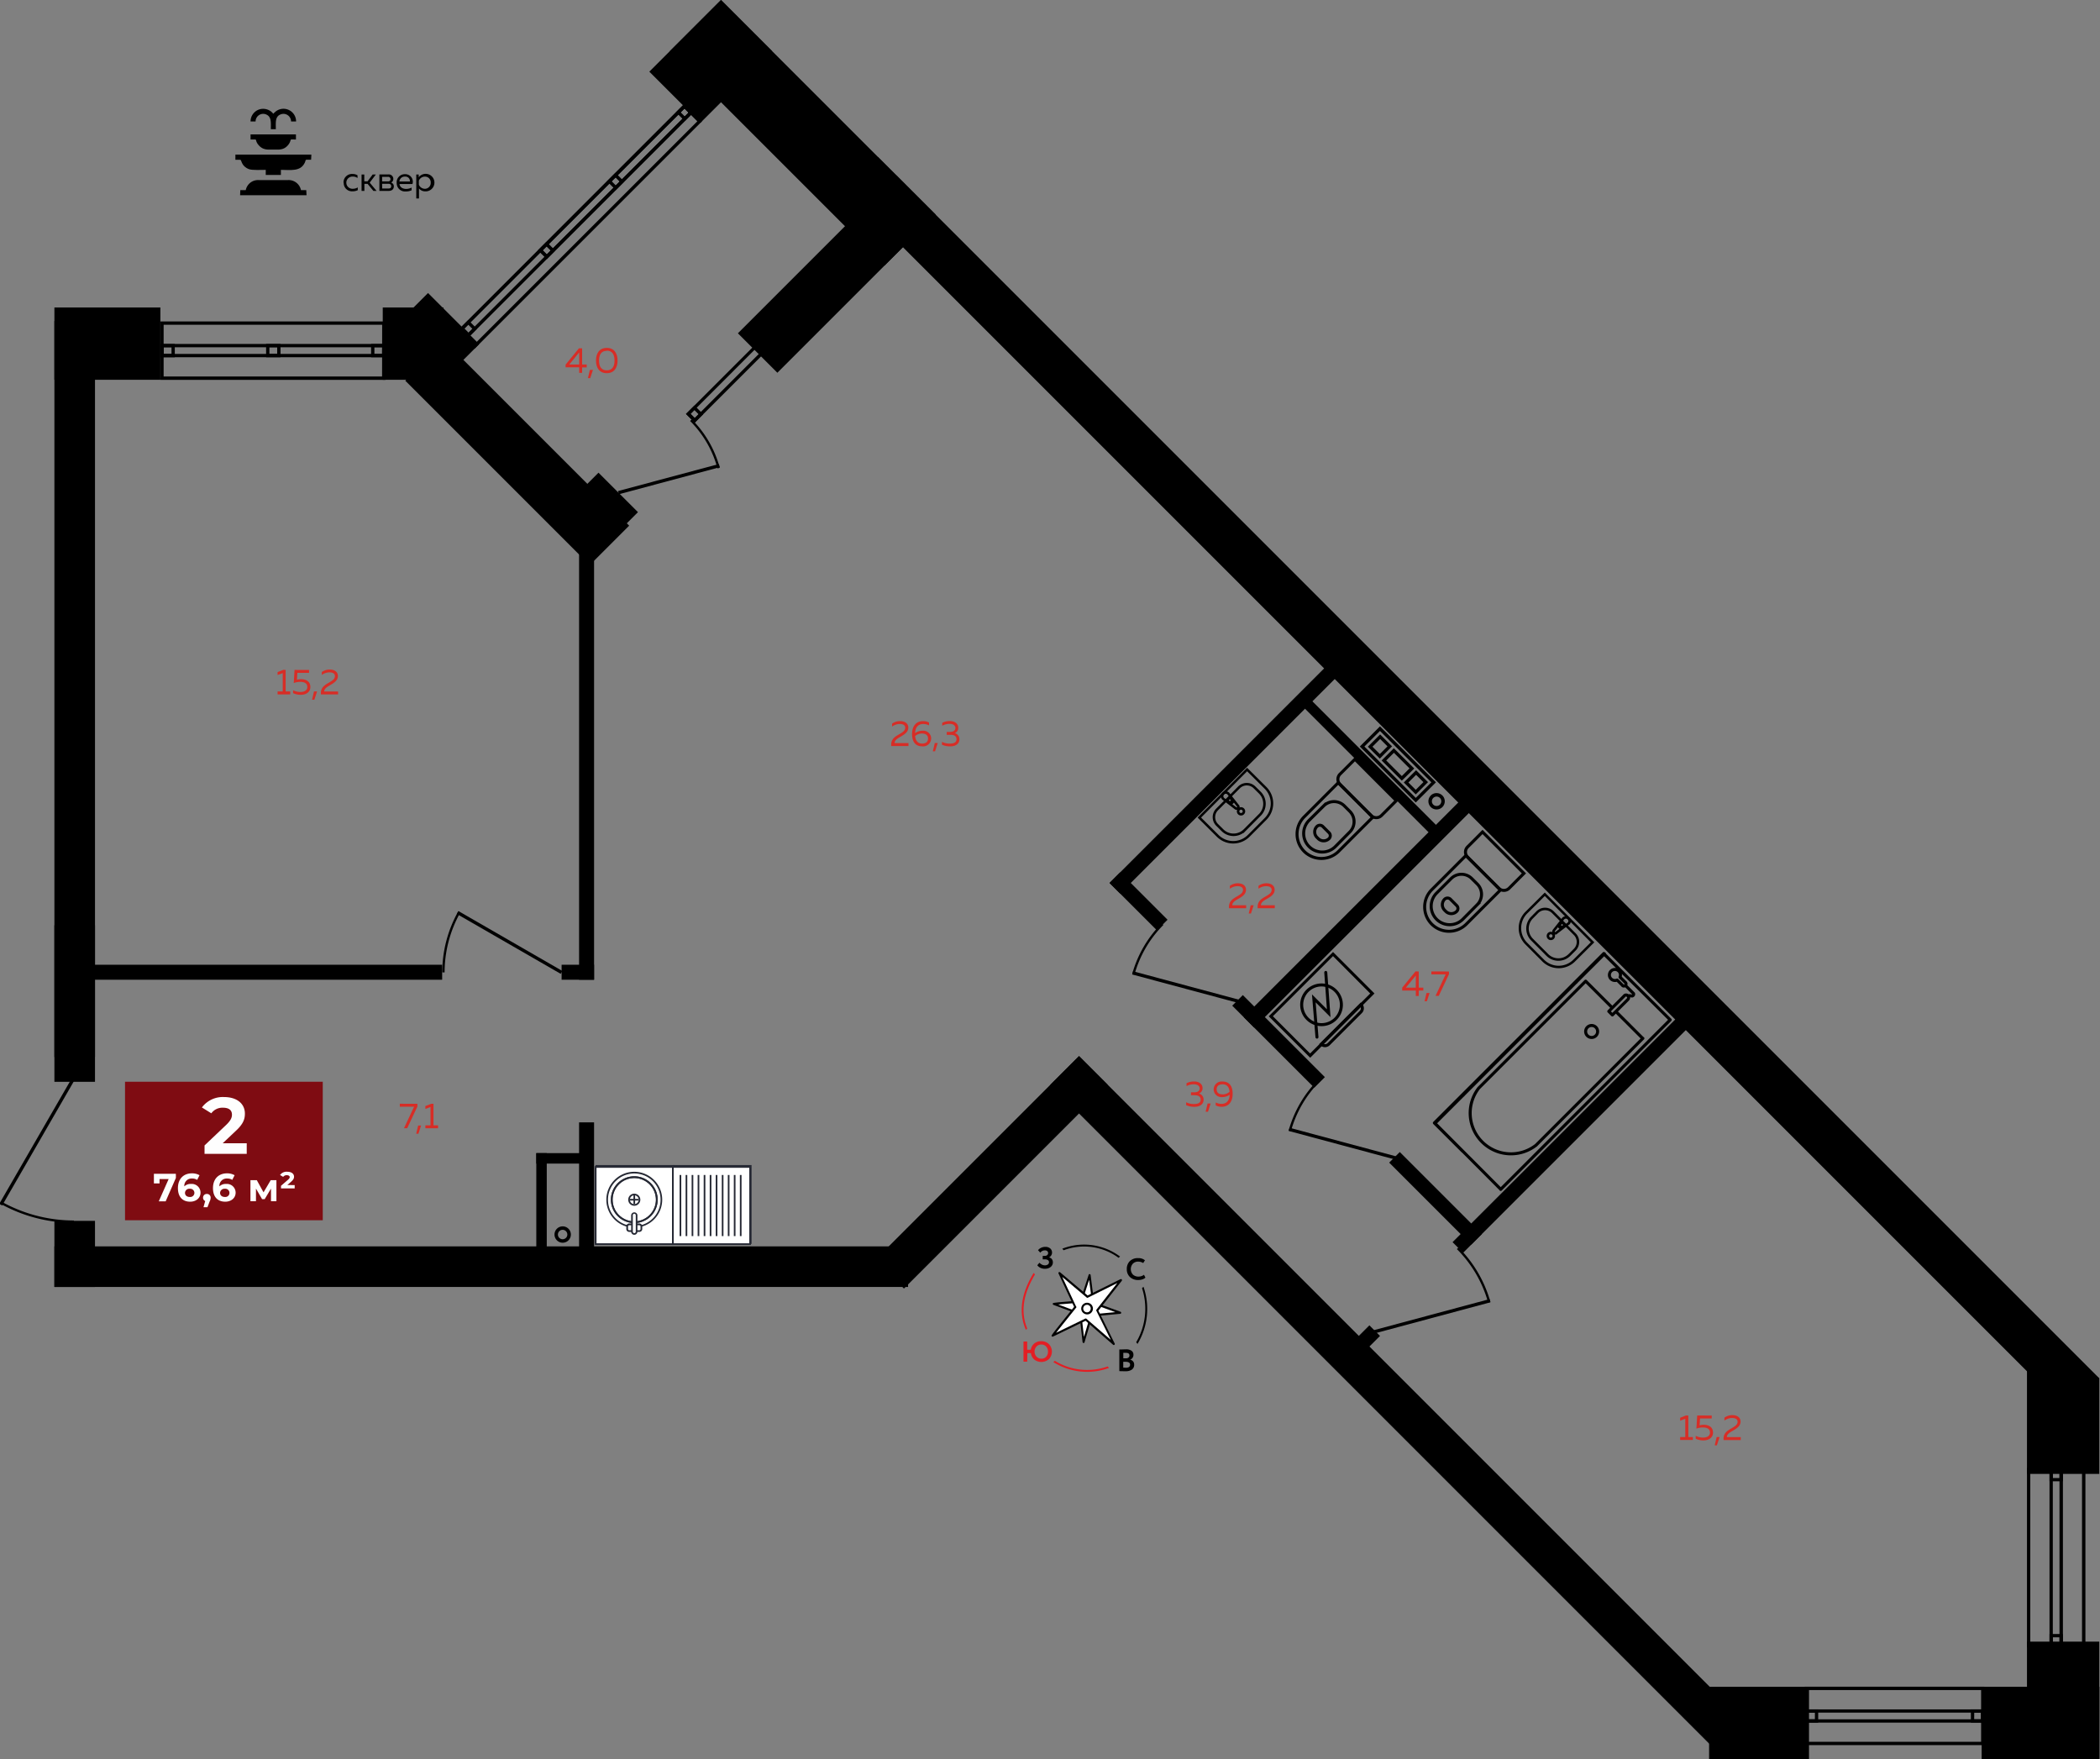 <svg id="Layer_1" data-name="Layer 1" xmlns="http://www.w3.org/2000/svg" width="718.69" height="602.01" viewBox="0 0 718.69 602.01">
  <rect x="0" y="0" width="718.69" height="602.01" fill="#808080" stroke="none"/>
  <defs>
    <style>
      .cls-1, .cls-5 {
        fill-rule: evenodd;
      }

      .cls-2, .cls-5 {
        fill: #fff;
      }

      .cls-3 {
        fill: #e31e24;
      }

      .cls-4 {
        fill: #262934;
      }

      .cls-10, .cls-11, .cls-12, .cls-13, .cls-14, .cls-15, .cls-16, .cls-17, .cls-18, .cls-6, .cls-7, .cls-8, .cls-9 {
        fill: none;
        stroke: #000;
      }

      .cls-10, .cls-11, .cls-13, .cls-14, .cls-16, .cls-17, .cls-18, .cls-6, .cls-7, .cls-8, .cls-9 {
        stroke-miterlimit: 22.93;
      }

      .cls-6 {
        stroke-width: 1.13px;
      }

      .cls-7 {
        stroke-width: 0.8px;
      }

      .cls-8 {
        stroke-width: 1.03px;
      }

      .cls-9 {
        stroke-width: 1.03px;
      }

      .cls-10 {
        stroke-width: 1.03px;
      }

      .cls-11 {
        stroke-width: 1.02px;
      }

      .cls-12, .cls-15, .cls-17 {
        stroke-linecap: round;
      }

      .cls-12, .cls-15 {
        stroke-linejoin: round;
      }

      .cls-12 {
        stroke-width: 1.03px;
      }

      .cls-13 {
        stroke-width: 0.84px;
      }

      .cls-14 {
        stroke-width: 0.85px;
      }

      .cls-15 {
        stroke-width: 0.85px;
      }

      .cls-16 {
        stroke-width: 1.03px;
      }

      .cls-17 {
        stroke-width: 1.03px;
      }

      .cls-18 {
        stroke-width: 1.03px;
      }

      .cls-19 {
        fill: #7f0c12;
      }

      .cls-20 {
        fill: #fefefe;
      }

      .cls-21 {
        fill: #d72d26;
      }
    </style>
  </defs>
  <g>
    <path d="M147.4,62.52a2,2,0,0,1-2,2.09,2.26,2.26,0,0,1-2.05-1.38V61.82a2.25,2.25,0,0,1,2.05-1.38,1.94,1.94,0,0,1,2,2.08m-4.1-1.87v-.94h-.84v8.21h.93V64.49a2.74,2.74,0,0,0,2.16,1,3,3,0,1,0-2.25-4.83Zm-3,1.46h-3.6a1.78,1.78,0,0,1,1.9-1.67A1.52,1.52,0,0,1,140.28,62.11Zm-4.53.41a2.84,2.84,0,0,0,3.09,3,4.41,4.41,0,0,0,2-.41v-.92a3.88,3.88,0,0,1-1.84.46c-1.12,0-2.17-.49-2.29-1.68h4.43a2.58,2.58,0,0,0-2.59-3.36A2.78,2.78,0,0,0,135.75,62.52Zm-5-2h2a.77.77,0,0,1,.87.8c0,.57-.39.76-.87.76h-2Zm0,2.37h2.12c.46,0,1,.15,1,.82s-.41.8-1,.8h-2.09Zm2.21,2.44c1.21,0,1.8-.63,1.8-1.56a1.34,1.34,0,0,0-.92-1.3,1.35,1.35,0,0,0,.75-1.25,1.53,1.53,0,0,0-1.72-1.52h-3.05v5.63Zm-8.27,0V62.92h1.09l2,2.42h1.09l-2.37-2.83,2.11-2.8h-1.08l-1.76,2.35h-1.12V59.71h-.93v5.63Zm-7.08-2.79a2.83,2.83,0,0,0,3,2.93,4,4,0,0,0,1.81-.39v-.94a3.25,3.25,0,0,1-1.68.46,2.09,2.09,0,1,1,0-4.17,2.59,2.59,0,0,1,1.6.5V60a3.07,3.07,0,0,0-1.71-.46A2.88,2.88,0,0,0,117.57,62.55Z"/>
    <path class="cls-1" d="M82.27,54.69c.45.1.28,2.18,2.92,3.19,1.12.43,4.34.25,5.76.25v1.74h5.18V58.13c3.27,0,6.71.68,8.18-2.46.55-1.19-.24-1,2.16-1l.09-1.75h-26v1.75Z"/>
    <path class="cls-1" d="M82.17,66.8h22.74l-.1-1.74H103a4.29,4.29,0,0,0-4.45-3.43h-10a4.27,4.27,0,0,0-4.44,3.43H82.23v.36Z"/>
    <path class="cls-1" d="M88.26,49.35a4.91,4.91,0,0,0,1.22,1.18c1.26.8,2.4.66,4.06.66s2.84.15,4.12-.69a4.53,4.53,0,0,0,1.62-2c.38-1-.11-.76,2-.76l0-1.75H85.75l0,1.75c2.81,0,1.25-.18,2.49,1.59"/>
    <path class="cls-1" d="M87.47,41.57a2.6,2.6,0,0,1,3.72-2.35c1.79.81,1.49,2.87,1.5,5H94.4c0-2.17-.3-4.23,1.49-5a2.6,2.6,0,0,1,3.72,2.35h1.72a4.31,4.31,0,0,0-6.91-3.47,10,10,0,0,0-.88.81c-.23-.17-.23-.27-.46-.48a4.44,4.44,0,0,0-4.53-.92,4.33,4.33,0,0,0-2.8,4.06Z"/>
    <path class="cls-2" d="M373.52,450.17l9.82-.92-9.26-3.37-1.2-9.49-2.92,9s-9.46.74-9.34.8,9.1,3.4,9.1,3.4l1.09,9.63Z"/>
    <path d="M360.29,446.35a.41.41,0,0,1,0-.19c.05-.34.05-.34,9.43-1.09l2.85-8.8a.34.34,0,0,1,.36-.24.38.38,0,0,1,.32.33l1.16,9.26,9.06,3.29a.4.4,0,0,1,.24.39.33.33,0,0,1-.31.31l-9.6.9-2.64,8.86a.33.33,0,0,1-.36.24.37.37,0,0,1-.31-.33l-1.06-9.4c-3.39-1.26-8.82-3.27-8.93-3.33a.41.41,0,0,1-.19-.2M372.73,438l-2.44,7.55a.34.34,0,0,1-.29.23c-2.51.2-5.93.48-7.85.65l7.68,2.86a.39.39,0,0,1,.24.31l.89,7.92,2.23-7.46a.33.33,0,0,1,.28-.24l8.25-.77L374,446.22a.36.36,0,0,1-.23-.31Z"/>
    <path class="cls-2" d="M375.51,448.48l8.13-10.39-11.47,5.67-9.59-8.08L368,447.29s-7.95,9.88-7.79,9.82,11.35-5.5,11.35-5.5l9.62,8.33Z"/>
    <path d="M359.89,457.24c-.11-.3.47-1,7.7-10l-5.32-11.4a.36.36,0,0,1,.09-.44.35.35,0,0,1,.43,0l9.42,7.94,11.27-5.58a.36.36,0,0,1,.43.11.38.38,0,0,1,0,.45l-8,10.21,5.57,11.25a.35.35,0,0,1-.09.44.32.32,0,0,1-.43,0L371.52,452c-3.47,1.69-11,5.36-11.19,5.42a.36.36,0,0,1-.4-.14l0-.07m8.43-10.07a.36.36,0,0,1-.05.36c-2.25,2.8-5.38,6.7-6.88,8.62l10-4.87a.34.34,0,0,1,.37.06l8.34,7.21-4.91-9.91a.35.35,0,0,1,0-.39l7.14-9.13-10.05,5a.34.34,0,0,1-.37,0l-8.4-7.08,4.75,10.18Z"/>
    <path class="cls-2" d="M372.6,449.37a1.72,1.72,0,1,1,.92-2.18,1.68,1.68,0,0,1-.92,2.18"/>
    <path d="M370.14,448.47a2,2,0,1,1,2.59,1.24,2.05,2.05,0,0,1-2.59-1.24m3.05-1.16a1.29,1.29,0,1,0-.72,1.72A1.32,1.32,0,0,0,373.19,447.31Z"/>
    <path class="cls-3" d="M379.09,467.62A21.08,21.08,0,0,1,361,465.7l-.52.44a21.7,21.7,0,0,0,19.06,2Z"/>
    <path d="M388.86,459.37l.44.55a23.27,23.27,0,0,0,2.05-19.54l-.52.44a22.66,22.66,0,0,1-2,18.55"/>
    <path class="cls-3" d="M354.2,436.15l-.44-.54c-3.69,6-5.59,12.75-2.7,19.48l.5-.43c-2.68-6.42-.81-12.73,2.64-18.51"/>
    <path d="M364,427.87a19.94,19.94,0,0,1,18.81,2.58l.51-.43a20.57,20.57,0,0,0-19.76-2.69Z"/>
    <path d="M391.49,436.23l.51,1a2.59,2.59,0,0,1-1,.59,4.19,4.19,0,0,1-1.42.23,4,4,0,0,1-2.86-1,3.58,3.58,0,0,1-1.09-2.73,3.71,3.71,0,0,1,1-2.7,3.84,3.84,0,0,1,2.88-1.06,3.48,3.48,0,0,1,2.33.74l-.6.95a3.17,3.17,0,0,0-1.73-.49,2.43,2.43,0,0,0-1.8.7,2.78,2.78,0,0,0,0,3.72,2.69,2.69,0,0,0,1.92.7,3,3,0,0,0,1.82-.58"/>
    <path d="M383.07,469.25v-7.42c.8,0,1.56-.05,2.26-.05a3.12,3.12,0,0,1,1.93.49,1.61,1.61,0,0,1,.64,1.35,1.71,1.71,0,0,1-1.12,1.69v0a1.79,1.79,0,0,1,1,.6,1.67,1.67,0,0,1,.37,1.13,1.94,1.94,0,0,1-.78,1.66,3.58,3.58,0,0,1-2.13.57c-.9,0-1.62,0-2.18-.05m2.24-6.25c-.33,0-.62,0-.87,0v1.88h.93a1.35,1.35,0,0,0,.85-.26.88.88,0,0,0,.32-.73.8.8,0,0,0-.33-.69A1.48,1.48,0,0,0,385.31,463Zm.11,3.06h-1v2c.35,0,.66.05.91.05.95,0,1.43-.36,1.43-1.07a.79.79,0,0,0-.36-.71A1.76,1.76,0,0,0,385.42,466.06Z"/>
    <path d="M357.63,434.21a3.42,3.42,0,0,1-1.57-.34A2.68,2.68,0,0,1,355,433l.73-.86a3.14,3.14,0,0,0,.87.65,2.26,2.26,0,0,0,1,.24,1.69,1.69,0,0,0,1-.28.92.92,0,0,0,.4-.8.81.81,0,0,0-.36-.7,1.7,1.7,0,0,0-1-.26h-.79v-1.19h.74a1.2,1.2,0,0,0,.79-.27.87.87,0,0,0,.32-.69.85.85,0,0,0-.3-.69,1.27,1.27,0,0,0-.82-.24,1.88,1.88,0,0,0-1.55.79l-.78-.85a2.87,2.87,0,0,1,1.06-.83,3.32,3.32,0,0,1,1.43-.31,2.5,2.5,0,0,1,1.67.53,1.84,1.84,0,0,1,.63,1.47,1.68,1.68,0,0,1-.27.9,2,2,0,0,1-.76.71v0a1.58,1.58,0,0,1,1,.61,2,2,0,0,1-.47,2.68,3,3,0,0,1-1.88.59"/>
    <path class="cls-3" d="M351.54,466h-1.27v-6.9h1.27v2.82h1.23a3.45,3.45,0,0,1,1.16-2.11,3.63,3.63,0,0,1,2.39-.82,3.67,3.67,0,0,1,2.65,1,3.72,3.72,0,0,1,0,5.13,3.93,3.93,0,0,1-5,.16,3.4,3.4,0,0,1-1.16-2.22h-1.21Zm2.53-3.45a2.37,2.37,0,0,0,.66,1.72,2.16,2.16,0,0,0,1.63.7,2.11,2.11,0,0,0,1.69-.68,2.49,2.49,0,0,0,.6-1.74,2.38,2.38,0,0,0-.64-1.74,2.14,2.14,0,0,0-1.65-.68,2.16,2.16,0,0,0-1.64.68A2.42,2.42,0,0,0,354.07,462.55Z"/>
    <rect class="cls-2" x="204.1" y="399.01" width="26.41" height="26.41"/>
    <path class="cls-4" d="M230.8,425.71h-27v-27h27Zm-26.42-.57h25.85V399.29H204.38Z"/>
    <path class="cls-5" d="M217.31,419.5a9.27,9.27,0,1,0-9.28-9.27,9.29,9.29,0,0,0,9.28,9.27"/>
    <path class="cls-4" d="M217.31,419.79a9.56,9.56,0,1,1,9.55-9.56,9.57,9.57,0,0,1-9.55,9.56m0-18.55a9,9,0,1,0,9,9A9,9,0,0,0,217.31,401.24Z"/>
    <path class="cls-4" d="M217.31,418.21a8,8,0,1,1,8-8,8,8,0,0,1-8,8m0-15.39a7.41,7.41,0,1,0,7.41,7.41A7.41,7.41,0,0,0,217.31,402.82Z"/>
    <path class="cls-4" d="M217.31,418.21a8,8,0,1,1,8-8,8,8,0,0,1-8,8m0-15.39a7.41,7.41,0,1,0,7.41,7.41A7.41,7.41,0,0,0,217.31,402.82Z"/>
    <path class="cls-5" d="M217.31,412a1.79,1.79,0,1,0-1.79-1.78,1.78,1.78,0,0,0,1.79,1.78"/>
    <path class="cls-4" d="M217.31,412.3a2.07,2.07,0,1,1,2.06-2.07,2.08,2.08,0,0,1-2.06,2.07m0-3.57a1.5,1.5,0,1,0,1.49,1.5A1.5,1.5,0,0,0,217.31,408.73Z"/>
    <rect class="cls-4" x="217.02" y="408.72" width="0.57" height="3.01"/>
    <rect class="cls-4" x="215.8" y="409.94" width="3.01" height="0.57"/>
    <path class="cls-5" d="M215.58,418.69H219a.7.7,0,0,1,.7.69v.89a.7.7,0,0,1-.7.69h-3.45a.69.69,0,0,1-.7-.69v-.89a.69.69,0,0,1,.7-.69"/>
    <path class="cls-4" d="M219,421.25h-3.45a1,1,0,0,1-1-1v-.89a1,1,0,0,1,1-1H219a1,1,0,0,1,1,1v.89a1,1,0,0,1-1,1M215.58,419a.4.4,0,0,0-.41.4v.89a.41.41,0,0,0,.41.41H219a.41.41,0,0,0,.41-.41v-.89a.4.4,0,0,0-.41-.4Z"/>
    <path class="cls-5" d="M217.31,414.74h0a.8.8,0,0,1,.79.79v5.63a.8.8,0,0,1-1.59,0v-5.63a.8.8,0,0,1,.8-.79"/>
    <path class="cls-4" d="M217.31,422.24a1.08,1.08,0,0,1-1.08-1.08v-5.63a1.08,1.08,0,1,1,2.15,0v5.63a1.08,1.08,0,0,1-1.07,1.08m0-7.22a.51.51,0,0,0-.51.51v5.63a.51.51,0,0,0,1,0v-5.63A.51.51,0,0,0,217.31,415Z"/>
    <rect class="cls-2" x="230.51" y="399.01" width="26.42" height="26.41"/>
    <path class="cls-4" d="M257.21,425.71h-27v-27h27Zm-26.41-.57h25.84V399.29H230.8Z"/>
    <rect class="cls-4" x="232.81" y="401.76" width="0.57" height="20.91"/>
    <rect class="cls-4" x="234.87" y="401.76" width="0.57" height="20.91"/>
    <rect class="cls-4" x="236.94" y="401.76" width="0.57" height="20.91"/>
    <rect class="cls-4" x="239" y="401.76" width="0.57" height="20.91"/>
    <rect class="cls-4" x="241.06" y="401.76" width="0.57" height="20.91"/>
    <rect class="cls-4" x="243.12" y="401.76" width="0.57" height="20.91"/>
    <rect class="cls-4" x="245.19" y="401.76" width="0.57" height="20.91"/>
    <rect class="cls-4" x="247.25" y="401.76" width="0.57" height="20.91"/>
    <rect class="cls-4" x="249.31" y="401.76" width="0.57" height="20.91"/>
    <rect class="cls-4" x="251.37" y="401.76" width="0.57" height="20.91"/>
    <rect class="cls-4" x="253.44" y="401.76" width="0.57" height="20.91"/>
    <path class="cls-1" d="M693.7,502.33v61.48h20V502.33Zm1.13,1.13v59.22h17.71V503.46Z"/>
    <path class="cls-1" d="M701.41,502.33v61.48H706V502.33Zm1.13,1.13v59.22h2.29V503.46Z"/>
    <path class="cls-1" d="M701.41,559.2v4.61H706V559.2Zm1.13,1.13v2.35h2.29v-2.35Z"/>
    <path class="cls-1" d="M701.41,502.33v4.61H706v-4.61Zm1.13,1.13v2.36h2.29v-2.36Z"/>
    <path class="cls-1" d="M617.63,597.23h61.48v-20H617.63Zm1.13-1.13H678V578.39H618.76Z"/>
    <path class="cls-1" d="M617.63,589.52h61.48V585H617.63Zm1.13-1.13H678V586.1H618.76Z"/>
    <path class="cls-1" d="M674.5,589.52h4.61V585H674.5Zm1.13-1.13H678V586.1h-2.35Z"/>
    <path class="cls-1" d="M617.63,589.52h4.62V585h-4.62Zm1.13-1.13h2.36V586.1h-2.36Z"/>
    <path class="cls-1" d="M131.92,110h-77v20h77Zm-1.13,1.13H56v17.71h74.76Z"/>
    <path class="cls-1" d="M131.92,117.71h-77v4.55h77Zm-1.13,1.13H56v2.29h74.76Z"/>
    <path class="cls-1" d="M96,117.71H91.07v4.55H96Zm-1.13,1.13H92.2v2.29h2.66Z"/>
    <path class="cls-1" d="M59.82,117.71H54.9v4.55h4.92Zm-1.12,1.13H56v2.29H58.7Z"/>
    <path class="cls-1" d="M131.92,117.71H127v4.55h4.92Zm-1.13,1.13h-2.66v2.29h2.66Z"/>
    <rect x="18.62" y="105.23" width="36.27" height="24.74"/>
    <rect x="130.99" y="105.23" width="20.79" height="24.74"/>
    <rect x="140.49" y="102.76" width="17.27" height="24.74" transform="translate(-37.73 139.17) rotate(-45)"/>
    <rect x="225.9" y="8.64" width="34.69" height="24.74" transform="translate(56.38 178.15) rotate(-45)"/>
    <rect x="262.35" y="-6.46" width="24.74" height="103.83" transform="translate(48.32 207.57) rotate(-45)"/>
    <polygon class="cls-1" points="693.7 468.32 713.45 468.32 718.45 471.69 718.45 504.41 693.7 504.41 693.7 468.32"/>
    <rect x="693.7" y="561.81" width="24.74" height="40.2"/>
    <rect x="678.25" y="577.26" width="40.2" height="24.74"/>
    <rect x="678.25" y="577.26" width="40.2" height="24.74"/>
    <rect x="584.91" y="577.26" width="34.19" height="24.74"/>
    <rect x="18.62" y="417.81" width="13.89" height="22.63"/>
    <rect x="18.62" y="316.65" width="13.89" height="53.57"/>
    <rect x="18.62" y="109.85" width="13.89" height="251.9"/>
    <rect x="495.97" y="-27.27" width="15.8" height="591.11" transform="translate(-42.13 434.87) rotate(-45)"/>
    <rect x="18.62" y="426.54" width="292.15" height="13.89"/>
    <rect x="290" y="394.25" width="98.63" height="13.89" transform="translate(-184.3 357.44) rotate(-45)"/>
    <rect x="470.84" y="319.34" width="13.89" height="320.78" transform="translate(-199.29 478.36) rotate(-45)"/>
    <rect x="198.18" y="186.53" width="5.13" height="148.76"/>
    <rect x="198.18" y="384.1" width="5.13" height="47.28"/>
    <rect x="365.85" y="263.55" width="107.12" height="5.13" transform="translate(-65.33 374.52) rotate(-45)"/>
    <rect x="411.75" y="309.45" width="107.12" height="5.13" transform="translate(-84.34 420.41) rotate(-45)"/>
    <rect x="482.66" y="385.09" width="111.04" height="5.13" transform="translate(-116.48 494.09) rotate(-45)"/>
    <rect x="460.75" y="456.83" width="11.38" height="5.13" transform="translate(-188.22 464.38) rotate(-45)"/>
    <rect x="28.96" y="330.16" width="122.36" height="5.13"/>
    <rect x="192.2" y="330.16" width="11.11" height="5.13"/>
    <rect x="387.09" y="297" width="5.13" height="22.94" transform="translate(-104 365.87) rotate(-45)"/>
    <rect x="435" y="336.54" width="5.13" height="39.71" transform="translate(-123.85 413.79) rotate(-45)"/>
    <rect x="488.71" y="390.25" width="5.13" height="39.71" transform="translate(-146.09 467.5) rotate(-45)"/>
    <rect x="248.07" y="84.19" width="76.57" height="19.1" transform="translate(17.59 229.94) rotate(-45)"/>
    <rect x="203.35" y="162.38" width="9.64" height="19.1" transform="translate(-60.6 197.55) rotate(-45)"/>
    <rect x="167.46" y="110.46" width="19.1" height="89.26" transform="translate(-57.82 170.59) rotate(-45)"/>
    <path class="cls-1" d="M237.76,144.66l29.34-29.33-3-3-29.33,29.33Zm0-1.59,27.74-27.74-1.44-1.44-27.73,27.74Z"/>
    <path class="cls-1" d="M237.77,144.66l2.89-2.9-3-3-2.9,2.9Zm0-1.59,1.3-1.31-1.44-1.44-1.3,1.31Z"/>
    <path class="cls-1" d="M264.2,118.23l2.9-2.9-3-3-2.9,2.9Zm0-1.6,1.3-1.3-1.44-1.44-1.3,1.31Z"/>
    <path class="cls-1" d="M187.14,87.07l48.52-48.53-1.43-1.43L185.7,85.63Zm50.12-48.53L187.14,88.66l-3-3,50.12-50.12Z"/>
    <path class="cls-1" d="M159.49,114.72l76.17-76.18-1.43-1.43-76.18,76.17Zm77.77-76.18-77.77,77.78-3-3,77.78-77.77Z"/>
    <path class="cls-1" d="M162.46,117.69l76.18-76.17-4.41-4.41-76.18,76.17Zm77.77-76.17-77.77,77.77-6-6,77.78-77.77Z"/>
    <path class="cls-1" d="M210.75,63.46l1.3-1.31-1.43-1.44L209.31,62Zm2.9-1.31-2.9,2.9-3-3,2.9-2.9Z"/>
    <path class="cls-1" d="M234.36,39.85l1.3-1.31-1.43-1.43-1.31,1.3Zm2.9-1.31-2.9,2.9-3-3,2.9-2.9Z"/>
    <path class="cls-1" d="M187.14,87.07l1.31-1.31L187,84.32l-1.31,1.31Zm2.9-1.31-2.9,2.9-3-3,2.9-2.9Z"/>
    <path class="cls-1" d="M160.36,113.84l1.31-1.3-1.44-1.44-1.3,1.3Zm2.9-1.3-2.9,2.9-3-3,2.9-2.9Z"/>
    <line class="cls-6" x1="441.17" y1="386.49" x2="478" y2="396.38"/>
    <path class="cls-7" d="M441.41,387a39.17,39.17,0,0,1,10-17.19"/>
    <line class="cls-6" x1="387.62" y1="332.94" x2="424.46" y2="342.83"/>
    <path class="cls-7" d="M387.86,333.45a39.17,39.17,0,0,1,10-17.19"/>
    <line class="cls-6" x1="509.93" y1="445.13" x2="470.31" y2="455.77"/>
    <path class="cls-7" d="M509.68,445.68a42.12,42.12,0,0,0-10.8-18.49"/>
    <line class="cls-6" x1="156.62" y1="312.29" x2="192.17" y2="332.78"/>
    <path class="cls-7" d="M157.19,312.08a42.22,42.22,0,0,0-5.43,20.71"/>
    <line class="cls-6" x1="246.17" y1="159.35" x2="211.66" y2="168.6"/>
    <path class="cls-7" d="M245.94,160.2a36.59,36.59,0,0,0-9.48-16.41"/>
    <line class="cls-6" x1="0.24" y1="412.27" x2="25.3" y2="368.88"/>
    <path class="cls-7" d="M.56,411.72a51.33,51.33,0,0,0,24.74,6.36"/>
    <rect x="466.86" y="231" width="3.58" height="62.02" transform="translate(-48 408.16) rotate(-45)"/>
    <rect x="183.54" y="394.63" width="17.99" height="3.58"/>
    <rect x="183.54" y="394.63" width="3.58" height="32.6"/>
    <path class="cls-8" d="M502.27,293.34,512.94,304a2.49,2.49,0,0,0,3.5,0l5.1-5.11-14.17-14.17-5.1,5.11A2.47,2.47,0,0,0,502.27,293.34Z"/>
    <path class="cls-9" d="M491.67,314.61h0a6.33,6.33,0,0,0,8.93,0l5-5.05a5,5,0,0,0,0-7l-1.94-1.93a5,5,0,0,0-7,0l-5,5A6.34,6.34,0,0,0,491.67,314.61Z"/>
    <path class="cls-10" d="M494.37,311.46l.44.44a2.64,2.64,0,0,0,3.73,0h0a1.41,1.41,0,0,0,0-2l-2.15-2.16a1.44,1.44,0,0,0-2,0h0A2.66,2.66,0,0,0,494.37,311.46Z"/>
    <path class="cls-11" d="M490,316.27h0a8.37,8.37,0,0,0,11.81,0l11.69-11.69-11.81-11.81L490,304.47A8.36,8.36,0,0,0,490,316.27Z"/>
    <path class="cls-8" d="M469.26,279.1l-10.67-10.67a2.49,2.49,0,0,1,0-3.5l5.11-5.11L477.87,274l-5.11,5.11A2.49,2.49,0,0,1,469.26,279.1Z"/>
    <path class="cls-9" d="M448,289.7h0a6.34,6.34,0,0,1,0-8.94l5.05-5a5,5,0,0,1,7,0l1.93,1.93a5,5,0,0,1,0,7l-5,5.05A6.34,6.34,0,0,1,448,289.7Z"/>
    <path class="cls-10" d="M451.14,287l-.44-.44a2.64,2.64,0,0,1,0-3.73h0a1.43,1.43,0,0,1,2,0l2.16,2.16a1.43,1.43,0,0,1,0,2h0A2.66,2.66,0,0,1,451.14,287Z"/>
    <path class="cls-11" d="M446.33,291.36h0a8.37,8.37,0,0,1,0-11.81L458,267.86l11.81,11.81-11.7,11.69A8.36,8.36,0,0,1,446.33,291.36Z"/>
    <path class="cls-12" d="M546.16,354.45a2.05,2.05,0,1,1,0-2.9A2.05,2.05,0,0,1,546.16,354.45ZM571.6,349l-58,58m0,0L491.1,384.42m0,0,58-58m-6.43,9.35,9.12,9.12m10.46,10.46-36.53,36.53M506.1,372.34l36.53-36.53m9.18,11.53,5.32-5.31m-1.24-1.23-5.31,5.31m0,0,1.23,1.23m7.25-7.32-2.79-2.79m-1.84-2.84,1.93,1.92m-1,1-1.92-1.92M553,346.17l9.22,9.22M557.13,342a.87.87,0,0,0-1.24-1.23M506.1,372.34a13.95,13.95,0,0,0,19.58,19.58m32.58-51.09a.63.63,0,0,0,.8-.81m-.8.81a2.08,2.08,0,0,0-1.16,0m-2.67-6.44a1.89,1.89,0,1,0-3.08.61,1.91,1.91,0,0,0,2.07.41m1.92,1.92a.73.73,0,0,0,.93-.09.75.75,0,0,0,.09-.93m-65.43,47.95,9.66-9.66m0,0,9.66-9.66m0,0,9.66-9.66m0,0,9.67-9.66m0,0,9.66-9.67m0,0,9.65-9.65m-58,58,9.67,9.66m0-19.32-9.66,9.66m9.66-9.66.17.16m9.49-9.82-9.66,9.66m9.66-9.66.17.16m9.49-9.82-9.66,9.66m9.66-9.66.17.16m9.5-9.82-9.67,9.66m9.67-9.66.16.16m9.5-9.83-9.66,9.67m9.66-9.67.16.17m19.16-.16-9.67-9.66m0,0L539.24,336m.16.17-.16-.17m-9.5,9.83-.16-.16m-9.5,9.82-.17-.16m-9.49,9.82-.17-.16m-9.49,9.82-.17-.16m71-25.6-58,58m58-58-58,58m35.42-80.5L571.6,349"/>
    <path class="cls-13" d="M522.35,322.92l5.79,5.82a7.51,7.51,0,0,0,10.59,0l6.3-6.26-16.35-16.44-6.3,6.27A7.51,7.51,0,0,0,522.35,322.92Z"/>
    <path class="cls-14" d="M524.3,321.54l5.26,5.28a5.35,5.35,0,0,0,7.55,0l1.83-1.82a3.76,3.76,0,0,0,0-5.3l-7.51-7.54a3.76,3.76,0,0,0-5.3,0L524.32,314A5.36,5.36,0,0,0,524.3,321.54Z"/>
    <path class="cls-15" d="M531.47,321a1,1,0,1,1,0-1.39A1,1,0,0,1,531.47,321Zm5.38-5-4.31,3.31m-.82-.81,3.36-4.26m-.5,1.31.95,1m0,0-.59.58m-.94-.94.58-.59m2.27.45,0,0a1.25,1.25,0,0,0-1.76-1.77l0,0m-3.36,4.26a.61.61,0,0,0,.12.7.6.6,0,0,0,.7.11m.9-3a1.12,1.12,0,0,0,.29,1,1.09,1.09,0,0,0,1,.28m-.75-1.47a.67.67,0,0,0,.94.94"/>
    <path class="cls-13" d="M433.13,280.24l-5.79,5.82a7.51,7.51,0,0,1-10.59,0l-6.3-6.27,16.35-16.44,6.3,6.27A7.51,7.51,0,0,1,433.13,280.24Z"/>
    <path class="cls-14" d="M431.19,278.84l-5.26,5.29a5.36,5.36,0,0,1-7.55,0l-1.84-1.83a3.75,3.75,0,0,1,0-5.29l7.5-7.55a3.76,3.76,0,0,1,5.3,0l1.84,1.82A5.36,5.36,0,0,1,431.19,278.84Z"/>
    <path class="cls-15" d="M424,278.36a1,1,0,1,0,0-1.39A1,1,0,0,0,424,278.36Zm-5.38-5,4.32,3.31m.81-.81-3.36-4.26m.5,1.31-.94.95m0,0,.58.59m.95-.95-.59-.59m-2.27.45,0,0a1.25,1.25,0,0,1,1.77-1.77l0,0m3.36,4.26a.6.6,0,0,1-.81.81m-.91-3a1.08,1.08,0,0,1-1.3,1.3m.75-1.47a.68.68,0,0,1-.95.95"/>
    <path class="cls-1" d="M468.94,340,456.2,327.2l-20.58,20.58,12.74,12.75Zm-12.73-14.2,14.18,14.19-22,22-14.19-14.19Z"/>
    <path class="cls-16" d="M457.08,339.07a6.79,6.79,0,1,1-9.61,0A6.79,6.79,0,0,1,457.08,339.07Z"/>
    <polyline class="cls-17" points="453.72 332.79 454.73 346.76 449.63 341.67 450.71 354.93"/>
    <path class="cls-18" d="M465.72,343.79h0a1.8,1.8,0,0,1,0,2.54l-11,11a1.8,1.8,0,0,1-2.54,0Z"/>
    <rect class="cls-2" x="203.87" y="399.35" width="26.41" height="26.41"/>
    <path class="cls-4" d="M230.56,426.05h-27v-27h27Zm-26.41-.57H230V399.64H204.15Z"/>
    <path class="cls-5" d="M217.07,419.85a9.28,9.28,0,1,0-9.27-9.28,9.3,9.3,0,0,0,9.27,9.28"/>
    <path class="cls-4" d="M217.07,420.13a9.56,9.56,0,1,1,9.56-9.56,9.56,9.56,0,0,1-9.56,9.56m0-18.54a9,9,0,1,0,9,9A9,9,0,0,0,217.07,401.59Z"/>
    <path class="cls-4" d="M217.07,418.56a8,8,0,1,1,8-8,8,8,0,0,1-8,8m0-15.4a7.41,7.41,0,1,0,7.41,7.41A7.43,7.43,0,0,0,217.07,403.16Z"/>
    <path class="cls-4" d="M217.07,418.56a8,8,0,1,1,8-8,8,8,0,0,1-8,8m0-15.4a7.41,7.41,0,1,0,7.41,7.41A7.43,7.43,0,0,0,217.07,403.16Z"/>
    <path class="cls-5" d="M217.07,412.35a1.78,1.78,0,1,0-1.78-1.78,1.78,1.78,0,0,0,1.78,1.78"/>
    <path class="cls-4" d="M217.07,412.64a2.07,2.07,0,1,1,2.07-2.07,2.07,2.07,0,0,1-2.07,2.07m0-3.57a1.5,1.5,0,1,0,1.5,1.5A1.51,1.51,0,0,0,217.07,409.07Z"/>
    <rect class="cls-4" x="216.79" y="409.07" width="0.57" height="3.01"/>
    <rect class="cls-4" x="215.57" y="410.29" width="3.01" height="0.57"/>
    <path class="cls-5" d="M215.34,419h3.46a.7.7,0,0,1,.69.7v.89a.69.69,0,0,1-.69.69h-3.46a.69.69,0,0,1-.69-.69v-.89a.7.7,0,0,1,.69-.7"/>
    <path class="cls-4" d="M218.8,421.59h-3.46a1,1,0,0,1-1-1v-.89a1,1,0,0,1,1-1h3.46a1,1,0,0,1,1,1v.89a1,1,0,0,1-1,1m-3.46-2.27a.4.4,0,0,0-.4.41v.89a.4.4,0,0,0,.4.4h3.46a.4.4,0,0,0,.41-.4v-.89a.41.41,0,0,0-.41-.41Z"/>
    <path class="cls-5" d="M217.07,415.08h0a.79.79,0,0,1,.79.79v5.64a.79.79,0,0,1-1.58,0v-5.64a.8.8,0,0,1,.79-.79"/>
    <path class="cls-4" d="M217.07,422.58a1.07,1.07,0,0,1-1.07-1.07v-5.64a1.08,1.08,0,0,1,2.15,0v5.64a1.07,1.07,0,0,1-1.08,1.07m0-7.21a.5.5,0,0,0-.5.5v5.64a.5.5,0,0,0,.5.5.51.51,0,0,0,.51-.5v-5.64A.51.51,0,0,0,217.07,415.37Z"/>
    <rect class="cls-2" x="230.28" y="399.35" width="26.42" height="26.41"/>
    <path class="cls-4" d="M257,426.05H230v-27h27Zm-26.42-.57h25.85V399.64H230.56Z"/>
    <rect class="cls-4" x="232.58" y="402.11" width="0.57" height="20.91"/>
    <rect class="cls-4" x="234.64" y="402.11" width="0.57" height="20.91"/>
    <rect class="cls-4" x="236.7" y="402.11" width="0.57" height="20.91"/>
    <rect class="cls-4" x="238.76" y="402.11" width="0.57" height="20.91"/>
    <rect class="cls-4" x="240.83" y="402.11" width="0.57" height="20.91"/>
    <rect class="cls-4" x="242.89" y="402.11" width="0.57" height="20.91"/>
    <rect class="cls-4" x="244.95" y="402.11" width="0.57" height="20.91"/>
    <rect class="cls-4" x="247.02" y="402.11" width="0.57" height="20.91"/>
    <rect class="cls-4" x="249.08" y="402.11" width="0.57" height="20.91"/>
    <rect class="cls-4" x="251.14" y="402.11" width="0.57" height="20.91"/>
    <rect class="cls-4" x="253.21" y="402.11" width="0.57" height="20.91"/>
    <path d="M466.94,255.48l5.33-5.34,17.59,17.59-5.34,5.33Zm4.94-6.51-6.51,6.51,19.15,19.15,6.91-6.9-19.16-19.15Z"/>
    <path d="M469.7,255.54l2.63-2.63,2.52,2.51-2.63,2.63Zm2.24-3.81-3.81,3.81,4.09,4.08,4.19-4.2-4.08-4.08Z"/>
    <path d="M482,267.79l2.63-2.63,2.51,2.51-2.63,2.63Zm2.24-3.81-3.81,3.81,4.08,4.08,4.2-4.2-4.08-4.08Z"/>
    <path d="M474.41,260.25l2.63-2.63,5.34,5.34-2.63,2.63Zm2.24-3.81-3.81,3.81,6.91,6.91L484,263,477,256.05Z"/>
    <path d="M491.65,272.61a1.6,1.6,0,0,0-1.61,1.61,1.58,1.58,0,0,0,.47,1.14,1.56,1.56,0,0,0,1.14.47,1.6,1.6,0,0,0,1.14-.47,1.62,1.62,0,0,0,.47-1.14,1.6,1.6,0,0,0-1.61-1.61m-2-.37a2.8,2.8,0,0,1,2-.82,2.8,2.8,0,0,1,2.8,2.8,2.8,2.8,0,0,1-2.8,2.8,2.8,2.8,0,0,1-2.8-2.8A2.79,2.79,0,0,1,489.67,272.24Z"/>
    <path d="M191.41,421.35a1.61,1.61,0,0,1,2.75,1.14,1.6,1.6,0,0,1-.47,1.14,1.62,1.62,0,0,1-2.28,0,1.6,1.6,0,0,1-.47-1.14,1.62,1.62,0,0,1,.47-1.14m1.14-1.66a2.8,2.8,0,1,0,2,.82A2.79,2.79,0,0,0,192.55,419.69Z"/>
    <rect class="cls-19" x="42.79" y="370.2" width="67.67" height="47.4"/>
    <path class="cls-20" d="M84.44,391.26v3.61H70V392l7.38-7c1.69-1.62,2-2.6,2-3.53,0-1.51-1-2.38-3.06-2.38a4.68,4.68,0,0,0-4,1.91L69.1,379a8.9,8.9,0,0,1,7.6-3.56c4.27,0,7.11,2.19,7.11,5.66,0,1.86-.52,3.56-3.2,6l-4.4,4.16Z"/>
    <path class="cls-20" d="M60.19,401.71v1.41l-3.49,8H54.34l3.37-7.61H54.6V405H52.67v-3.3Z"/>
    <path class="cls-20" d="M68.63,408.13c0,1.91-1.57,3.12-3.55,3.12-2.59,0-4.19-1.62-4.19-4.65,0-3.24,2-5.05,4.78-5.05a5.09,5.09,0,0,1,2.61.64l-.8,1.6a3.09,3.09,0,0,0-1.76-.47A2.49,2.49,0,0,0,63.08,406a3.17,3.17,0,0,1,2.32-.83A3,3,0,0,1,68.63,408.13Zm-2.1.1a1.42,1.42,0,0,0-1.6-1.4,1.47,1.47,0,0,0-1.62,1.4c0,.81.6,1.4,1.65,1.4A1.41,1.41,0,0,0,66.53,408.23Z"/>
    <path class="cls-20" d="M72.09,409.88a3.05,3.05,0,0,1-.36,1.34L71,413.15H69.64l.59-2.13a1.17,1.17,0,0,1-.73-1.14,1.24,1.24,0,0,1,1.3-1.28A1.23,1.23,0,0,1,72.09,409.88Z"/>
    <g>
      <path class="cls-20" d="M80.64,408.13c0,1.91-1.57,3.12-3.55,3.12-2.59,0-4.2-1.62-4.2-4.65,0-3.24,2-5.05,4.79-5.05a5.12,5.12,0,0,1,2.61.64l-.8,1.6a3.11,3.11,0,0,0-1.76-.47A2.49,2.49,0,0,0,75.09,406a3.17,3.17,0,0,1,2.32-.83A3,3,0,0,1,80.64,408.13Zm-2.11.1a1.41,1.41,0,0,0-1.59-1.4,1.47,1.47,0,0,0-1.62,1.4c0,.81.6,1.4,1.65,1.4A1.4,1.4,0,0,0,78.53,408.23Z"/>
      <path class="cls-20" d="M92.74,411.09v-4.32l-2.16,3.62H89.7l-2.1-3.63v4.33H85.71v-7.21h2.18l2.3,4.17,2.46-4.17H94.6l0,7.21Z"/>
    </g>
    <path class="cls-20" d="M100.85,405.58v1.13H96.17v-.9l2.32-2c.54-.46.66-.71.66-1s-.3-.63-1-.63a1.46,1.46,0,0,0-1.24.58l-1.07-.64A2.72,2.72,0,0,1,98.3,401c1.46,0,2.33.7,2.33,1.69,0,.53-.18,1-1,1.73l-1.29,1.12Z"/>
    <path class="cls-21" d="M142.85,377.75v.93l-3.49,7.42h-1.1l3.46-7.37h-4.89v-1Z"/>
    <g>
      <path class="cls-21" d="M142.43,388l.68-2.83h1l-.92,2.83Z"/>
      <path class="cls-21" d="M148.36,377.75v7.37h1.56v1h-4.34v-1h1.75v-6.28l-1.75.67v-1l2-.77Z"/>
    </g>
    <g>
      <path class="cls-21" d="M97.76,229.27v7.37h1.56v1H95v-1h1.76v-6.27L95,231v-1l2-.78Z"/>
      <path class="cls-21" d="M105.77,229.27v1h-4l-.15,2.35a5.49,5.49,0,0,1,1.43-.18c1.57,0,3.17.68,3.17,2.68,0,1.69-1.43,2.66-3.25,2.66a6.36,6.36,0,0,1-2.67-.56v-1a5.6,5.6,0,0,0,2.55.59c1.36,0,2.32-.58,2.32-1.71,0-1.37-1.18-1.75-2.48-1.75a6.37,6.37,0,0,0-2.16.4l.27-4.49Z"/>
    </g>
    <g>
      <path class="cls-21" d="M106.79,239.47l.67-2.83h1.05l-.92,2.83Z"/>
      <path class="cls-21" d="M112.8,229.13c1.7,0,2.84.81,2.84,2.23s-1.19,2.25-2.35,2.94-2.31,1.25-2.34,2.35h4.76v1h-5.89v-.5c0-2,1.5-2.81,2.8-3.57,1-.61,2-1.13,2-2.21,0-.82-.7-1.27-1.9-1.27a4.52,4.52,0,0,0-2.59.89v-1A4.58,4.58,0,0,1,112.8,229.13Z"/>
    </g>
    <path class="cls-21" d="M199.22,119.21v5.54h1.57v1h-1.57v1.86h-1V125.7h-4.65v-.92l4.55-5.57Zm-1,1.38-3.39,4.16h3.39Z"/>
    <path class="cls-21" d="M201.21,129.4l.67-2.82h1.05L202,129.4Z"/>
    <path class="cls-21" d="M207.66,119.06c2.54,0,3.69,1.85,3.69,4.32s-1.15,4.33-3.69,4.33-3.69-1.86-3.69-4.33S205.13,119.06,207.66,119.06Zm0,1c-1.82,0-2.65,1.25-2.65,3.34s.83,3.34,2.65,3.34,2.65-1.25,2.65-3.34S209.49,120,207.66,120Z"/>
    <g>
      <path class="cls-21" d="M308,246.78c1.71,0,2.85.81,2.85,2.23s-1.19,2.25-2.36,2.94-2.31,1.25-2.33,2.36l4.75,0v1H305v-.5c0-2,1.5-2.81,2.8-3.57,1-.61,2-1.13,2-2.21,0-.82-.7-1.27-1.91-1.27a4.55,4.55,0,0,0-2.59.89v-1A4.62,4.62,0,0,1,308,246.78Z"/>
      <path class="cls-21" d="M315.8,250.07a2.67,2.67,0,0,1,2.87,2.61,2.73,2.73,0,0,1-3,2.74c-2.42,0-3.53-1.61-3.53-4.18,0-3.08,1.65-4.46,3.8-4.46a4.62,4.62,0,0,1,2,.47v1a4.37,4.37,0,0,0-2-.48c-1.4,0-2.65.8-2.77,3.11A4.43,4.43,0,0,1,315.8,250.07Zm-.2,4.4c1.11,0,2-.47,2-1.74s-1-1.7-2.07-1.7a3.52,3.52,0,0,0-2.35.87C313.36,253.65,314.23,254.47,315.6,254.47Z"/>
    </g>
    <g>
      <path class="cls-21" d="M319.24,257.12l.68-2.83h1l-.92,2.83Z"/>
      <path class="cls-21" d="M326.78,250.89a2.12,2.12,0,0,1,1.56,2.11c0,1.62-1.39,2.42-3.06,2.42a6.84,6.84,0,0,1-2.91-.55v-1a5.62,5.62,0,0,0,2.83.6c1.23,0,2.15-.4,2.15-1.5s-.91-1.49-2-1.49H324v-1l1.17,0c1.21,0,1.8-.58,1.8-1.36s-.7-1.4-2-1.4a5.21,5.21,0,0,0-2.51.64v-1a5.68,5.68,0,0,1,2.64-.59c1.71,0,2.84.92,2.84,2.27A1.91,1.91,0,0,1,326.78,250.89Z"/>
    </g>
    <path class="cls-21" d="M410.35,374.23a2.13,2.13,0,0,1,1.56,2.12c0,1.62-1.39,2.42-3.06,2.42a6.8,6.8,0,0,1-2.91-.56v-1a5.5,5.5,0,0,0,2.82.6c1.23,0,2.15-.4,2.15-1.49s-.9-1.5-2-1.5H407.6v-1h1.16c1.22,0,1.81-.58,1.81-1.35s-.7-1.4-2-1.4a5.19,5.19,0,0,0-2.5.63v-1a5.65,5.65,0,0,1,2.64-.59c1.7,0,2.84.92,2.84,2.27A1.91,1.91,0,0,1,410.35,374.23Z"/>
    <path class="cls-21" d="M412.61,380.46l.67-2.82h1.05l-.92,2.82Z"/>
    <path class="cls-21" d="M418.33,370.12c2.42,0,3.52,1.61,3.52,4.19,0,3.07-1.64,4.46-3.79,4.46a4.63,4.63,0,0,1-2-.48v-1a4.24,4.24,0,0,0,2,.48c1.4,0,2.66-.8,2.78-3.11a4.44,4.44,0,0,1-2.62.8,2.67,2.67,0,0,1-2.86-2.61A2.73,2.73,0,0,1,418.33,370.12Zm-1.95,2.69c0,1.31,1,1.71,2.07,1.71a3.55,3.55,0,0,0,2.35-.88c-.16-1.75-1-2.56-2.4-2.56C417.29,371.08,416.38,371.54,416.38,372.81Z"/>
    <g>
      <path class="cls-21" d="M423.57,302.28c1.71,0,2.85.81,2.85,2.24s-1.19,2.24-2.36,2.93-2.31,1.25-2.33,2.36h4.75v1H420.6v-.49c0-2,1.5-2.81,2.8-3.58,1-.61,2-1.13,2-2.21,0-.82-.7-1.26-1.91-1.26a4.53,4.53,0,0,0-2.59.88v-1A4.62,4.62,0,0,1,423.57,302.28Z"/>
      <path class="cls-21" d="M427.36,312.62l.68-2.82h1l-.92,2.82Z"/>
      <path class="cls-21" d="M433.37,302.28c1.71,0,2.85.81,2.85,2.24s-1.19,2.24-2.36,2.93-2.31,1.25-2.33,2.36h4.75v1H430.4v-.49c0-2,1.49-2.81,2.8-3.58,1-.61,2-1.13,2-2.21,0-.82-.7-1.26-1.91-1.26a4.51,4.51,0,0,0-2.59.88v-1A4.62,4.62,0,0,1,433.37,302.28Z"/>
    </g>
    <path class="cls-21" d="M485.54,332.47V338h1.57V339h-1.57v1.86h-1V339h-4.66V338l4.56-5.57Zm-1,1.38L481.13,338h3.39Z"/>
    <path class="cls-21" d="M487.53,342.66l.67-2.82h1.05l-.93,2.82Z"/>
    <path class="cls-21" d="M495.88,332.47v.93l-3.49,7.42h-1.11l3.47-7.37h-4.89v-1Z"/>
    <g>
      <path class="cls-21" d="M577.8,484.43v7.37h1.56v1H575v-1h1.76v-6.27l-1.76.66v-1l2-.78Z"/>
      <path class="cls-21" d="M585.81,484.43v1h-4l-.15,2.36a5.09,5.09,0,0,1,1.43-.19c1.57,0,3.16.68,3.16,2.68,0,1.69-1.42,2.66-3.24,2.66a6.29,6.29,0,0,1-2.68-.56v-1a5.67,5.67,0,0,0,2.56.59c1.36,0,2.32-.58,2.32-1.71,0-1.37-1.18-1.75-2.48-1.75a6.37,6.37,0,0,0-2.16.4l.27-4.49Z"/>
    </g>
    <g>
      <path class="cls-21" d="M586.83,494.63l.67-2.83h1l-.93,2.83Z"/>
      <path class="cls-21" d="M592.83,484.29c1.71,0,2.85.81,2.85,2.23s-1.19,2.25-2.36,2.94-2.31,1.25-2.33,2.36l4.75,0v1h-5.88v-.49c0-2,1.5-2.82,2.8-3.58,1-.61,2-1.13,2-2.21,0-.82-.7-1.27-1.9-1.27a4.55,4.55,0,0,0-2.6.89v-1A4.62,4.62,0,0,1,592.83,484.29Z"/>
    </g>
  </g>
</svg>
